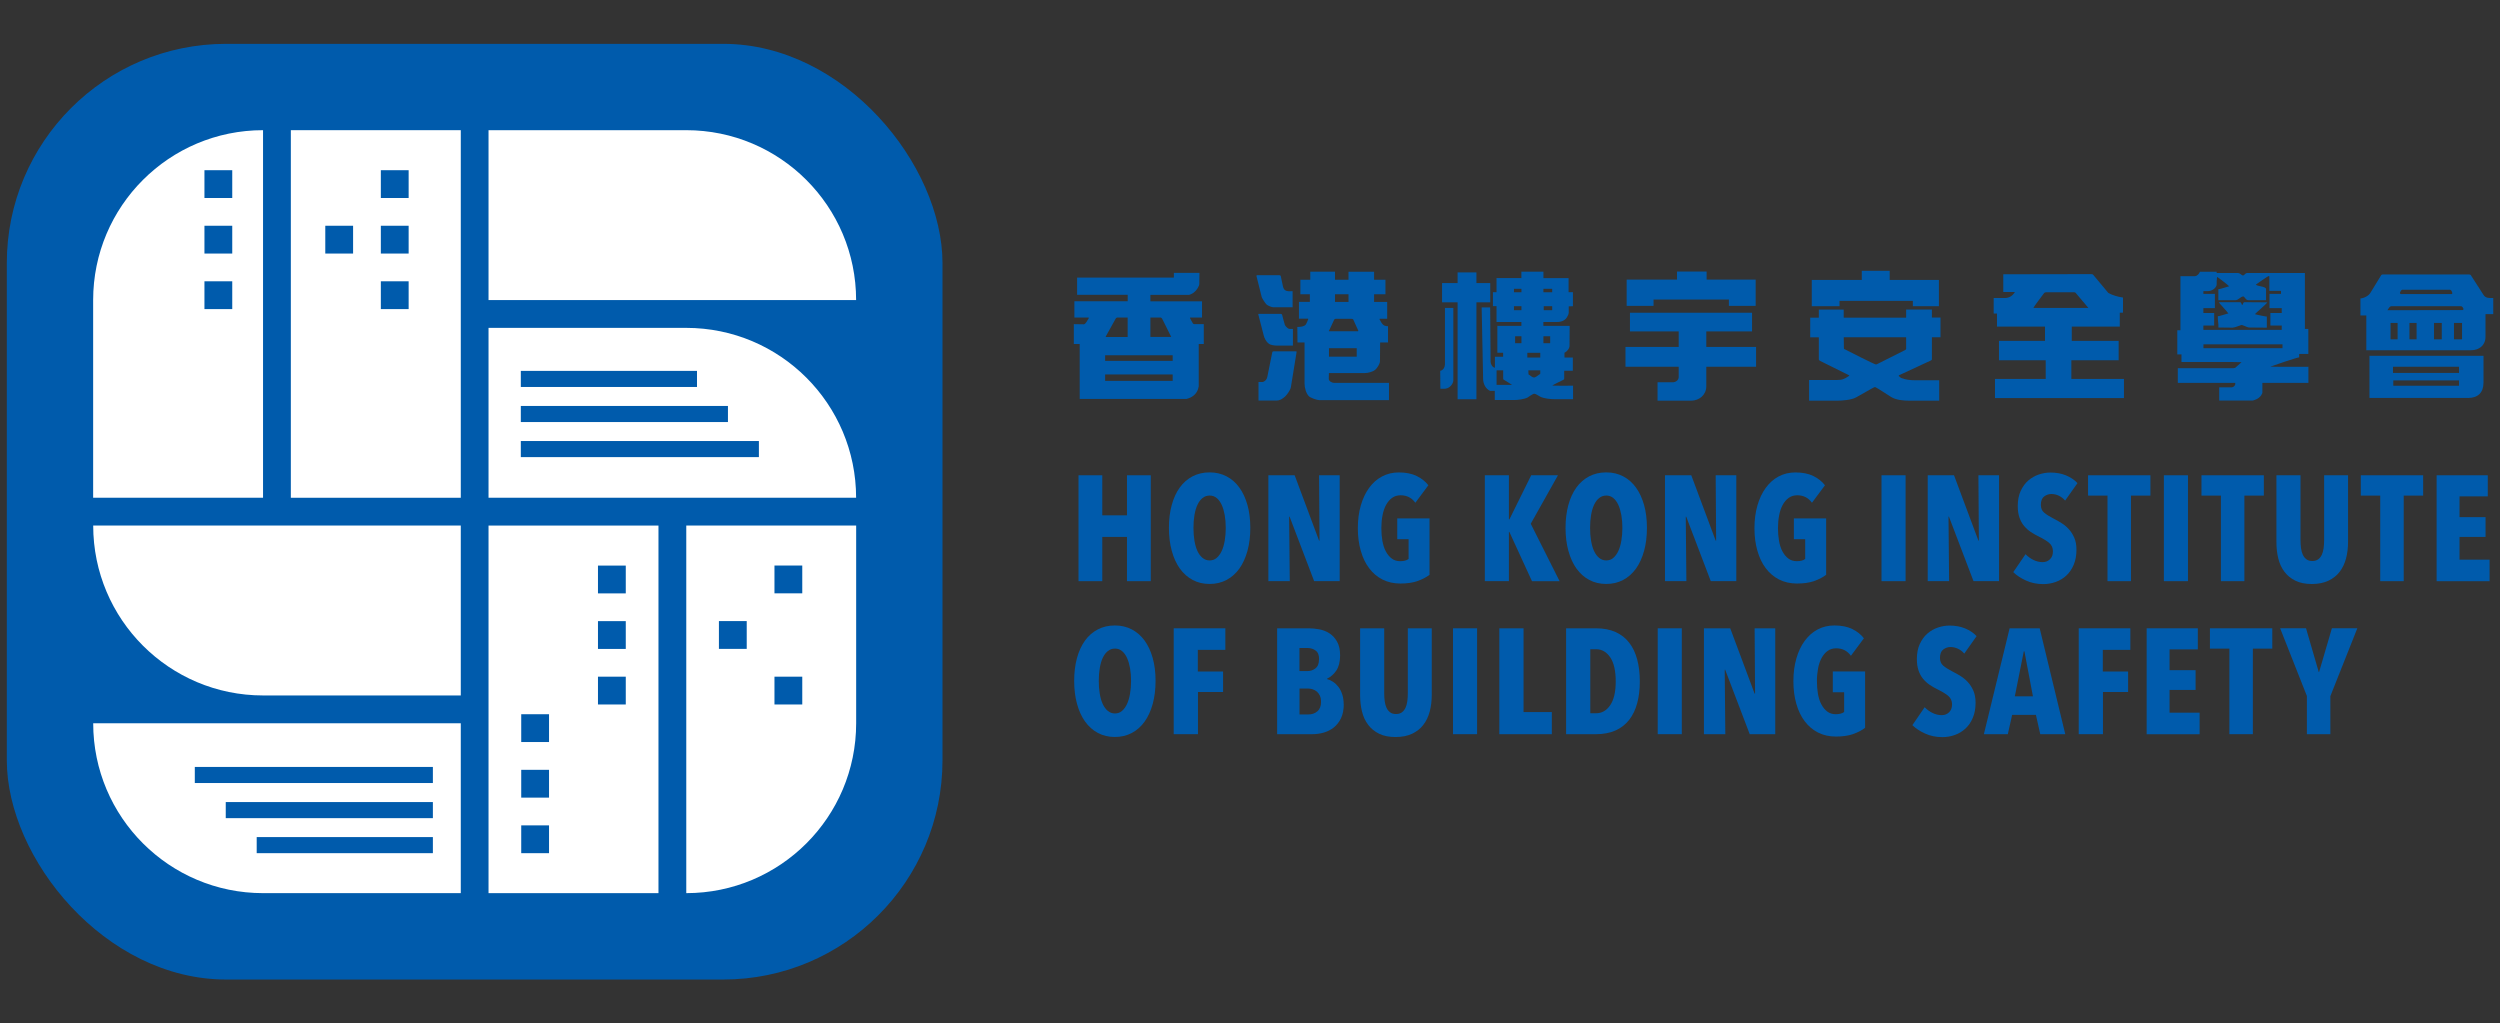 <?xml version="1.0" encoding="UTF-8"?>
<svg id="logo" xmlns="http://www.w3.org/2000/svg" version="1.1" viewBox="0 0 484.72 198.43">
  <rect x="0" y="0" width="484.72" height="198.43" fill="#333333" stroke="none"/>
  <!-- Generator: Adobe Illustrator 29.4.0, SVG Export Plug-In . SVG Version: 2.1.0 Build 152)  -->
  <defs>
    <style>
      .st0 {
        fill: #fff;
      }

      .st1 {
        fill: #005bac;
      }
    </style>
  </defs>
  <g>
    <g>
      <path class="st1" d="M232.53,55.13s-.08.25-.08.28c-.31.72-.81,1.31-1.51,1.62-.06.03-.33.14-.39.14h-7.5v1.25h10.01v3.15h-2.2c-.06,0-.17,0-.14.08,0,.08.47.89.56,1.03.06.11.2.17.31.17h1.81v3.85h-.98v8.2c0,.08-.08.39-.11.47-.28.89-.89,1.48-1.73,1.81-.08.03-.47.17-.53.17h-20.71v-10.65h-1.14v-3.85l1.95.03c.33,0,.72-.84.89-1.09.03-.03.06-.08.06-.17,0-.06-.08-.06-.14-.06h-2.65v-3.15h10.34v-1.25h-9.81v-3.34h18.76v-.92h4.96l-.03,2.23h0ZM227.37,68.88h-13.1v1.09h13.1v-1.09ZM227.37,72.61h-13.1v1.23h13.1v-1.23ZM218.64,61.57h-2.01c-.14,0-.25.11-.31.2-.14.25-1.95,3.48-1.95,3.51.03.03.08.06.14.06h4.13v-3.76h0ZM225.31,61.77c-.06-.11-.17-.2-.31-.2h-1.95v3.76h4.04l-1.78-3.57h0Z"/>
      <path class="st1" d="M250.61,59.57h-3.79c-.28,0-1.03-.33-1.25-.53s-.89-1.2-.95-1.48l-1-4.01v-.11c0-.08.11-.08.17-.08h4.29c.11,0,.22.06.25.2l.42,1.98c.22,1.03.98.95,1.87.92v3.12h-.01ZM250.67,67.01h-3.01c-.45,0-1.31-.08-1.67-.39-.5-.36-.89-1.12-1-1.7-.08-.33-1-3.9-1.03-3.99,0-.08.11-.08.17-.08h4.15c.11,0,.25.06.31.19.17.64.33,1.31.53,1.95.08.25.61.78.89.78h.67v3.23h-.01ZM251.23,68.13c.06,0,.17,0,.17.08l-1.12,6.89c-.08.5-.72,1.42-1.12,1.78-.5.45-.98.78-1.67.78h-3.48v-3.6h.86c.45-.17.75-.5.84-.95l.98-4.85c.03-.11.17-.14.25-.14h4.29ZM258.84,52.68v1.56h2.62v-1.56h4.96v1.56h2.2v2.82h-2.2v1.48h2.54v3.26h-1.37s-.11,0-.14.06c.5.89.67,1.39,1.67,1.39v3.15h-1.53l-.03,3.62c0,.53-.56,1.39-.95,1.7-.5.39-1.37.61-1.98.61h-6.97l-.03,1.12c0,.45.61.78,1,.78h10.68v3.35h-13.52c-.47,0-1.7-.45-2.01-.75-.56-.56-.84-1.67-.84-2.43v-8h-1.37l-.03-3.01c.45,0,1.42-.03,1.7-.56.03-.06.45-.95.42-.98,0-.06-.08-.06-.11-.06h-1.7v-3.26h2.12v-1.48h-1.84v-2.82h1.92v-1.56h4.79ZM259,61.8c-.08,0-.28.08-.31.17l-.98,2.09s-.06.06-.06.11.08.06.11.06h5.49c.06,0,.11-.03.11-.11l-.98-2.17c-.03-.08-.22-.14-.31-.14h-3.09.02ZM263.05,67.51h-5.38v1.64h5.38v-1.64ZM261.46,57.06h-2.62v1.48h2.62v-1.48Z"/>
      <path class="st1" d="M281.72,74.09c-.22.7-.89,1.28-1.64,1.28h-.81l-.03-3.48c.59-.06.92-.75.92-1.25v-10.93h1.62v14.13l-.06.25ZM286.26,52.82v2.06h2.68v3.74h-2.68v18.79h-3.65v-18.79h-3.01v-3.74h3.01v-2.06h3.65ZM299.25,52.68v1.25h4.88v2.73h.84v2.71l-.81.03v1.25c0,.14-.11.45-.2.58-.36.86-1.17,1.2-2.04,1.2h-2.68v.75h5.1l-.03,3.88c0,.53-.53,1.14-.98,1.34v.92h1.62v2.56h-1.67v1.53c0,.14-.08.2-.2.25-.22.11-2.09,1.03-2.12,1.09.06.06,3.68.03,4.04.03v2.62h-3.62c-.75,0-2.12-.14-2.76-.5-.28-.14-.86-.56-1.14-.56s-1.03.56-1.28.72c-.58.33-1.92.5-2.59.5h-3.79v-1.78h-.92c-.84-.36-1.34-1.39-1.34-2.29l-.28-13.69v-.2h1.65v.2l.08,10.37c0,.39.36,1.12.84,1.12v-2.12h1.59v-.78h-1.12v-5.21h4.66v-.75h-4.82v-3.07h-.7v-2.71h.7v-2.73h4.82v-1.25h4.27ZM290.17,71.8v2.82h3.01l-1.53-.95c-.11-.06-.2-.08-.2-.25v-1.62h-1.28ZM294.99,56h-1.45v.67h1.45v-.67ZM294.99,59.37h-1.45v.78h1.45v-.78ZM294.99,65.2h-1.23v1.34h1.23v-1.34ZM298.64,68.4h-2.51v.92h2.51v-.92ZM298.64,71.8h-2.31l.03.73c0,.11.11.17.2.19.25.17.56.47.86.47.33,0,.75-.39,1-.56.11-.06.22-.08.22-.22v-.61h0ZM300.95,56h-1.7v.67h1.7v-.67ZM300.56,65.2h-1.31v1.34h1.31v-1.34ZM300.95,59.37h-1.64v.78h1.64v-.78Z"/>
      <path class="st1" d="M330.83,67.26h9.65v3.85h-9.65v3.79c0,1.67-1.37,2.79-2.98,2.79h-6.47v-3.57h2.93c.58,0,1.17-.39,1.17-1.03v-1.98h-10.32v-3.85h10.32v-3.01h-9.45v-3.62h23.67v3.62h-8.87v3.01h0ZM330.89,54.21h9.51v5.1h-5.19v-1.23h-14.61v1.23h-5.21v-5.1h9.76v-1.56h5.74v1.56h0Z"/>
      <path class="st1" d="M369.58,61.57v-1.56h4.99v1.56h1.67v3.82h-1.67v4.29c0,.11-.17.2-.28.25l-6.08,2.82s-.08.08-.08.14l.45.39c.86.33,1.78.45,2.7.45h4.71v3.96h-5.71c-1.2,0-2.7-.11-3.71-.78-.36-.22-2.84-1.87-3.04-1.87-.22,0-3.18,1.78-3.6,1.98-.89.53-2.76.67-3.79.67h-5.38v-4.01h5.38c1.06,0,1.48-.2,2.34-.78.03-.03.08-.06.08-.11l-5.71-2.84c-.08-.03-.2-.17-.2-.28v-4.26h-1.67v-3.82h1.67v-1.56h4.82v1.56h12.1v-.02ZM375.93,54.27v5.1h-5.05v-1.03h-14.22v1.03h-5.38v-5.1h9.7v-1.76h5.41v1.76h9.54ZM363.89,70.63l5.49-2.76c.11-.06.2-.11.2-.28v-2.2h-12.1l.03,2.12c0,.2.11.2.25.25.61.31,5.66,2.9,5.94,2.9.06,0,.14,0,.2-.03h-.01Z"/>
      <path class="st1" d="M411,60.63v2.7h-9.31v2.76h9.09v3.76h-9.17v3.62h10.2v3.71h-25.01v-3.71h9.84v-3.62h-9.06v-3.76h8.92v-2.76h-9.31v-2.54h-.64v-3.01h2.17c.86,0,1.53-.45,1.95-1.17h-2.26v-3.43l17.06-.03c.06,0,.28.03.33.08l2.98,3.57c.86.47,1.84.75,2.84.89v2.93h-.64.02ZM396.69,56.67c-.08,0-.28.06-.33.11-.2.25-2.09,2.79-2.09,2.87,0,.06.08.06.14.06h10.51l-2.48-2.93c-.08-.08-.17-.11-.28-.11h-5.47Z"/>
      <path class="st1" d="M429.78,52.93h4.07c.56,0,.7.47,1.03.47.36,0,.36-.47.89-.47h11.12v10.84h.67v4.85h-1.78v.67c-.2-.06-4.99,1.56-5.49,1.76-.03,0-.11.03-.14.03.08.06,6.83.03,7.42.03v3.12h-8.92v1.9c0,.06-.08.25-.11.28-.28.61-.86.98-1.48,1.17-.03,0-.25.08-.28.08h-6.5v-2.56h2.4c.36,0,.72-.33.72-.7,0-.06,0-.11-.03-.17h-11.12v-2.84h10.71c.14,0,.28-.03.42-.08l1.23-1.09c-.08-.06-10.76-.03-11.65-.03v-1.48h-.81v-4.68h.61v-10.48h2.76c.47,0,.86-.47,1.03-.86h3.23v.25h0ZM434.91,57.48c-.45,0-.92.73-1.51.73h-3.29v-2.15c.2.06,1.73-.45,2.01-.53h.11c-.11-.17-2.26-1.84-2.37-1.84-.08.58-.08,1.09-.08,1.59,0,.03-.08.2-.11.25-.28.56-1,.92-1.62.92h-.84v.53h2.23v2.76h-2.23v.95h2.09v2.43h-2.09v.84h15.19v-.84h-2.2v-2.43h2.2v-.95h-2.37v-2.76h2.23v-.59h-2.26v-2.76c0-.06-.03-.11-.11-.11-.17,0-2.12,1.39-2.37,1.56-.03.03-.11.03-.14.08.22.39,1.98.33,1.98.89v2.15h-3.46c-.56-.03-.67-.75-1-.73h.01ZM442.55,66.76h-15.33v.75h15.33v-.75ZM435.22,58.59l4.24.03s.11,0,.14.03c-.17.28-2.4,2.2-2.4,2.26.08.06,2.2.5,2.31.47v2.15l-3.4-.03c-.45,0-1.34-.58-1.59-.47-.2.06-1.28.5-1.64.5l-2.76-.03c.06-.72-.17-1.48-.11-2.2.22.06,1.65-.45,1.9-.5.03,0,.14,0,.14-.03-.17-.31-1.84-2.04-1.84-2.15.03-.03.08-.03.14-.03h3.9c.42,0,.31.53.5.53.2-.08.08-.53.47-.53h0Z"/>
      <path class="st1" d="M483.41,60.91h-1.5v4.38c0,1.67-1.23,2.62-2.84,2.62h-20.27v-6.75h-1.14v-3.29c.7-.06,1.59-.5,1.95-1.12l2.06-3.37c.06-.11.22-.17.33-.17h16.7c.14,0,.28.03.36.14l2.48,3.85c.42.67,1.17.58,1.87.58v3.12h0ZM478.53,77.16h-19.12v-8.17h22.11v5.21c0,1.92-1.09,2.96-2.98,2.96h-.01ZM463.7,59.37c-.42,0-.61.5-.81.78l14.55-.03c.08,0,.17-.06.2-.14,0-.25-.22-.61-.53-.61h-13.41ZM464.87,62.61h-1.37v3.18h1.37v-3.18ZM476.77,71.11h-12.8v1.2h12.8v-1.2ZM476.77,73.76h-12.74v1.03h12.74v-1.03ZM465.85,56.17c-.31,0-.39.31-.53.56,0,.19.08.28.17.28h9.87c.08,0,.11-.08.11-.14,0-.08-.03-.11-.03-.2-.11-.25-.17-.5-.5-.5h-9.09,0ZM468.55,62.61h-1.39v3.18h1.39v-3.18ZM473.43,62.61h-1.5v3.18h1.5v-3.18ZM477.36,62.61h-1.56v3.18h1.56v-3.18Z"/>
    </g>
    <g>
      <path class="st1" d="M218.51,112.68v-8.58h-4.79v8.58h-4.61v-20.53h4.61v7.77h4.79v-7.77h4.61v20.53h-4.61Z"/>
      <path class="st1" d="M242.42,102.35c0,1.62-.18,3.11-.55,4.45s-.89,2.49-1.57,3.44-1.5,1.68-2.48,2.2c-.98.52-2.07.78-3.29.78s-2.32-.26-3.29-.78c-.98-.52-1.8-1.26-2.48-2.2-.68-.95-1.2-2.09-1.57-3.44s-.55-2.83-.55-4.45.18-3.1.54-4.42c.36-1.32.88-2.46,1.55-3.39.68-.94,1.5-1.66,2.48-2.18.98-.51,2.08-.77,3.32-.77s2.31.26,3.29.77c.98.51,1.8,1.24,2.48,2.18.68.94,1.2,2.07,1.57,3.39s.55,2.8.55,4.42ZM237.66,102.35c0-.89-.07-1.72-.2-2.48-.14-.76-.33-1.43-.59-1.99s-.58-1-.97-1.32-.84-.48-1.36-.48-.98.16-1.38.48-.73.76-.99,1.32c-.26.56-.45,1.22-.58,1.99s-.19,1.59-.19,2.48.06,1.72.19,2.49.32,1.44.58,2,.59,1,.99,1.33.86.49,1.38.49.98-.16,1.36-.49.71-.77.97-1.33.46-1.23.59-2,.2-1.61.2-2.49Z"/>
      <path class="st1" d="M254.8,112.68l-4.76-12.5h-.09l.12,12.5h-4.15v-20.53h5.1l4.73,12.67h.09l-.09-12.67h4v20.53h-4.96,0Z"/>
      <path class="st1" d="M274.79,112.68c-.93.31-2.02.46-3.28.46s-2.45-.26-3.47-.78c-1.01-.52-1.88-1.25-2.58-2.19-.71-.94-1.25-2.06-1.62-3.38-.38-1.31-.57-2.77-.57-4.38s.19-3.07.57-4.39.91-2.46,1.61-3.42,1.53-1.7,2.51-2.22,2.06-.78,3.26-.78c1.39,0,2.56.24,3.5.71s1.68,1.07,2.22,1.78l-2.52,3.39c-.7-.97-1.65-1.45-2.86-1.45-.64,0-1.19.17-1.66.51s-.85.8-1.17,1.38c-.31.58-.54,1.26-.68,2.03-.15.77-.22,1.59-.22,2.46s.07,1.69.2,2.46c.14.77.35,1.45.66,2.03s.68,1.04,1.14,1.39c.46.35,1.01.52,1.65.52.7,0,1.24-.14,1.63-.43v-3.83h-2.2v-4.03h6.26v10.93c-.66.5-1.45.91-2.38,1.22h0Z"/>
      <path class="st1" d="M297.03,112.68l-4.38-9.54h-.09v9.54h-4.67v-20.53h4.67v8.56h.09l4.23-8.56h5.19l-5.28,9.4,5.6,11.14h-5.37,0Z"/>
      <path class="st1" d="M319.32,102.35c0,1.62-.18,3.11-.55,4.45s-.89,2.49-1.57,3.44-1.5,1.68-2.48,2.2c-.98.52-2.07.78-3.29.78s-2.32-.26-3.29-.78c-.98-.52-1.8-1.26-2.48-2.2-.68-.95-1.2-2.09-1.57-3.44s-.55-2.83-.55-4.45.18-3.1.54-4.42c.36-1.32.88-2.46,1.55-3.39.68-.94,1.5-1.66,2.48-2.18.98-.51,2.08-.77,3.32-.77s2.31.26,3.29.77c.98.51,1.8,1.24,2.48,2.18.68.94,1.2,2.07,1.57,3.39s.55,2.8.55,4.42ZM314.56,102.35c0-.89-.07-1.72-.2-2.48-.14-.76-.33-1.43-.59-1.99s-.58-1-.97-1.32-.84-.48-1.36-.48-.98.16-1.38.48-.73.76-.99,1.32c-.26.56-.45,1.22-.58,1.99s-.19,1.59-.19,2.48.06,1.72.19,2.49.32,1.44.58,2,.59,1,.99,1.33.86.49,1.38.49.98-.16,1.36-.49.71-.77.97-1.33.46-1.23.59-2,.2-1.61.2-2.49Z"/>
      <path class="st1" d="M331.7,112.68l-4.76-12.5h-.09l.12,12.5h-4.15v-20.53h5.1l4.73,12.67h.09l-.09-12.67h4v20.53h-4.96.01Z"/>
      <path class="st1" d="M351.69,112.68c-.93.31-2.02.46-3.28.46s-2.45-.26-3.47-.78c-1.01-.52-1.88-1.25-2.58-2.19-.71-.94-1.25-2.06-1.62-3.38-.38-1.31-.57-2.77-.57-4.38s.19-3.07.57-4.39.91-2.46,1.61-3.42,1.53-1.7,2.51-2.22,2.06-.78,3.26-.78c1.39,0,2.56.24,3.5.71s1.68,1.07,2.22,1.78l-2.52,3.39c-.7-.97-1.65-1.45-2.86-1.45-.64,0-1.19.17-1.66.51s-.85.8-1.17,1.38c-.31.58-.54,1.26-.68,2.03-.15.77-.22,1.59-.22,2.46s.07,1.69.2,2.46c.14.77.35,1.45.66,2.03s.68,1.04,1.14,1.39,1.01.52,1.65.52c.7,0,1.24-.14,1.63-.43v-3.83h-2.2v-4.03h6.26v10.93c-.66.5-1.45.91-2.38,1.22h0Z"/>
      <path class="st1" d="M364.8,112.68v-20.53h4.67v20.53h-4.67Z"/>
      <path class="st1" d="M382.64,112.68l-4.76-12.5h-.09l.12,12.5h-4.15v-20.53h5.1l4.73,12.67h.09l-.09-12.67h4v20.53h-4.96.01Z"/>
      <path class="st1" d="M400.4,97.05c-.35-.41-.75-.72-1.22-.94-.46-.22-.95-.33-1.45-.33s-.99.17-1.41.49c-.42.33-.62.87-.62,1.63,0,.64.21,1.14.64,1.5.42.36,1.05.75,1.88,1.18.47.23.96.51,1.47.83.52.32.99.71,1.42,1.18.43.46.78,1.02,1.07,1.67.28.65.42,1.42.42,2.31,0,1.1-.17,2.08-.53,2.92-.35.84-.82,1.54-1.42,2.09-.59.55-1.28.97-2.06,1.25-.78.28-1.58.42-2.41.42-1.24,0-2.36-.23-3.38-.7-1.01-.46-1.83-1.01-2.45-1.62l2.38-3.48c.44.46.96.84,1.54,1.12s1.17.42,1.77.42c.56,0,1.03-.18,1.42-.55.39-.37.58-.88.58-1.54s-.23-1.21-.7-1.61c-.46-.4-1.14-.82-2.03-1.26-.56-.27-1.09-.57-1.58-.9s-.93-.73-1.31-1.19-.67-1-.88-1.62-.32-1.35-.32-2.2c0-1.14.19-2.12.57-2.94s.87-1.49,1.48-2.02c.61-.52,1.29-.91,2.03-1.16.74-.25,1.49-.38,2.25-.38,1.12,0,2.13.18,3.02.55s1.63.86,2.23,1.5l-2.41,3.41v-.03Z"/>
      <path class="st1" d="M413.17,96.09v16.59h-4.55v-16.59h-3.77v-3.94h12.09v3.94h-3.77Z"/>
      <path class="st1" d="M419.55,112.68v-20.53h4.67v20.53h-4.67Z"/>
      <path class="st1" d="M435.16,96.09v16.59h-4.55v-16.59h-3.77v-3.94h12.09v3.94h-3.77Z"/>
      <path class="st1" d="M454.87,108.27c-.26.99-.67,1.85-1.23,2.58-.56.74-1.29,1.32-2.18,1.74-.89.42-1.96.64-3.22.64s-2.32-.21-3.19-.64-1.58-1-2.13-1.74c-.55-.73-.95-1.59-1.19-2.58s-.36-2.05-.36-3.19v-12.93h4.67v12.53c0,.58.03,1.12.1,1.62.07.5.19.93.36,1.29.17.36.41.64.7.86s.67.32,1.13.32.84-.11,1.13-.32.52-.5.7-.86c.17-.36.29-.79.36-1.29s.1-1.04.1-1.62v-12.53h4.64v12.93c0,1.14-.13,2.2-.39,3.19Z"/>
      <path class="st1" d="M466.05,96.09v16.59h-4.55v-16.59h-3.77v-3.94h12.09v3.94h-3.77Z"/>
      <path class="st1" d="M472.43,112.68v-20.53h9.92v4.09h-5.48v4.03h5.05v3.83h-5.05v4.41h5.83v4.18h-10.27Z"/>
      <path class="st1" d="M224.05,132.02c0,1.62-.18,3.11-.55,4.45s-.89,2.49-1.57,3.44-1.5,1.68-2.48,2.2c-.98.52-2.07.78-3.29.78s-2.32-.26-3.29-.78c-.98-.52-1.8-1.26-2.48-2.2-.68-.95-1.2-2.09-1.57-3.44s-.55-2.83-.55-4.45.18-3.1.54-4.42.88-2.46,1.55-3.39c.68-.94,1.5-1.66,2.48-2.17s2.08-.77,3.32-.77,2.31.26,3.29.77c.98.51,1.8,1.24,2.48,2.17.68.94,1.2,2.07,1.57,3.39s.55,2.8.55,4.42ZM219.3,132.02c0-.89-.07-1.72-.2-2.48-.14-.76-.33-1.42-.59-1.99-.26-.56-.58-1-.97-1.32s-.84-.48-1.36-.48-.98.16-1.38.48-.73.76-.99,1.32c-.26.56-.45,1.22-.58,1.99-.13.76-.19,1.59-.19,2.48s.06,1.72.19,2.49.32,1.44.58,2,.59,1,.99,1.33.86.49,1.38.49.98-.16,1.36-.49.71-.77.97-1.33.46-1.23.59-2,.2-1.61.2-2.49Z"/>
      <path class="st1" d="M232.24,125.99v4.21h4.9v3.97h-4.87v8.18h-4.7v-20.53h10.01v4.18h-5.34Z"/>
      <path class="st1" d="M260.54,136.49c0,1.1-.18,2.03-.54,2.77-.36.75-.83,1.34-1.41,1.8-.58.46-1.23.78-1.96.99-.72.2-1.46.3-2.19.3h-6.82v-20.53h6.15c.64,0,1.31.07,2.03.2.71.14,1.37.39,1.96.77s1.08.91,1.48,1.61.59,1.59.59,2.7c0,1.22-.25,2.19-.74,2.92-.49.72-1.1,1.25-1.81,1.58v.06c.39.1.77.27,1.16.52s.73.58,1.04.97.56.88.75,1.44.29,1.2.29,1.91h.02ZM255.76,127.83c0-.8-.22-1.36-.67-1.69-.44-.33-.97-.5-1.57-.5h-1.57v4.47h1.59c.56,0,1.07-.18,1.52-.53.45-.35.68-.93.68-1.75h.02ZM256.13,136.07c0-.47-.07-.86-.22-1.18s-.34-.58-.58-.79c-.24-.2-.51-.36-.81-.45-.3-.1-.59-.15-.88-.15h-1.68v5.02h1.74c.68,0,1.25-.2,1.73-.61.47-.41.71-1.02.71-1.84h-.01Z"/>
      <path class="st1" d="M277.21,137.94c-.26.99-.67,1.85-1.23,2.58-.56.74-1.29,1.32-2.18,1.74-.89.42-1.96.64-3.22.64s-2.32-.21-3.19-.64-1.58-1-2.13-1.74c-.55-.73-.95-1.59-1.19-2.58s-.36-2.05-.36-3.19v-12.93h4.67v12.53c0,.58.03,1.12.1,1.62s.19.93.36,1.29c.17.36.41.64.7.86s.67.32,1.13.32.84-.11,1.13-.32.52-.5.7-.86c.17-.36.29-.79.36-1.29.07-.5.1-1.04.1-1.62v-12.53h4.64v12.93c0,1.14-.13,2.2-.39,3.19h0Z"/>
      <path class="st1" d="M281.72,142.35v-20.53h4.67v20.53h-4.67Z"/>
      <path class="st1" d="M290.7,142.35v-20.53h4.7v16.24h5.48v4.29h-10.18Z"/>
      <path class="st1" d="M317.94,132.14c0,1.55-.17,2.95-.51,4.21s-.86,2.33-1.55,3.22c-.7.89-1.58,1.58-2.65,2.06s-2.34.72-3.81.72h-5.77v-20.53h5.77c1.47,0,2.74.24,3.81.72s1.96,1.17,2.65,2.07c.7.9,1.21,1.98,1.55,3.25s.51,2.69.51,4.28ZM313.27,132.14c0-2.07-.35-3.63-1.06-4.68s-1.62-1.58-2.74-1.58h-1.13v12.41h1.13c1.12,0,2.04-.53,2.74-1.58.71-1.05,1.06-2.58,1.06-4.57h0Z"/>
      <path class="st1" d="M321.41,142.35v-20.53h4.67v20.53h-4.67Z"/>
      <path class="st1" d="M339.25,142.35l-4.76-12.5h-.09l.12,12.5h-4.15v-20.53h5.1l4.73,12.67h.09l-.09-12.67h4v20.53h-4.96.01Z"/>
      <path class="st1" d="M359.24,142.35c-.93.31-2.02.46-3.28.46s-2.45-.26-3.47-.78c-1.01-.52-1.88-1.25-2.58-2.19-.71-.94-1.25-2.06-1.62-3.38-.38-1.31-.57-2.77-.57-4.38s.19-3.07.57-4.39.91-2.47,1.61-3.42,1.53-1.7,2.51-2.22,2.06-.78,3.26-.78c1.39,0,2.56.24,3.5.71s1.68,1.07,2.22,1.78l-2.52,3.39c-.7-.97-1.65-1.45-2.86-1.45-.64,0-1.19.17-1.66.51s-.85.8-1.17,1.38c-.31.58-.54,1.26-.68,2.03s-.22,1.59-.22,2.46.07,1.69.2,2.46c.14.77.35,1.45.66,2.03s.68,1.04,1.14,1.39,1.01.52,1.65.52c.7,0,1.24-.14,1.63-.43v-3.83h-2.2v-4.03h6.26v10.93c-.66.5-1.45.91-2.38,1.22h0Z"/>
      <path class="st1" d="M380.84,126.72c-.35-.41-.75-.72-1.22-.94s-.95-.33-1.45-.33-.99.17-1.41.49c-.42.33-.62.87-.62,1.63,0,.64.21,1.14.64,1.5.42.36,1.05.75,1.88,1.18.47.23.96.51,1.47.83.52.32.99.71,1.42,1.18.43.46.78,1.02,1.07,1.67.28.65.42,1.42.42,2.31,0,1.1-.17,2.08-.53,2.92-.35.84-.82,1.54-1.42,2.09-.59.55-1.28.97-2.06,1.25-.78.28-1.58.42-2.41.42-1.24,0-2.36-.23-3.38-.7-1.01-.46-1.83-1.01-2.45-1.62l2.38-3.48c.44.46.96.84,1.54,1.12s1.17.42,1.77.42c.56,0,1.03-.18,1.42-.55.39-.37.58-.88.58-1.54s-.23-1.21-.7-1.61c-.46-.4-1.14-.82-2.03-1.26-.56-.27-1.09-.57-1.58-.9s-.93-.73-1.31-1.19-.67-1-.88-1.62-.32-1.35-.32-2.2c0-1.14.19-2.12.57-2.94s.87-1.49,1.48-2.02c.61-.52,1.29-.91,2.03-1.16s1.49-.38,2.25-.38c1.12,0,2.13.18,3.02.55s1.63.86,2.23,1.5l-2.41,3.41v-.03Z"/>
      <path class="st1" d="M395.58,142.35l-.84-3.74h-4.61l-.84,3.74h-4.64l4.99-20.53h5.83l4.96,20.53h-4.85ZM392.51,126.28h-.12l-1.74,8.73h3.51l-1.65-8.73Z"/>
      <path class="st1" d="M407.71,125.99v4.21h4.9v3.97h-4.87v8.18h-4.7v-20.53h10.01v4.18h-5.34Z"/>
      <path class="st1" d="M416.21,142.35v-20.53h9.92v4.09h-5.48v4.03h5.05v3.83h-5.05v4.41h5.83v4.18h-10.27Z"/>
      <path class="st1" d="M436.8,125.76v16.59h-4.55v-16.59h-3.77v-3.94h12.09v3.94h-3.77Z"/>
      <path class="st1" d="M451.83,134.95v7.4h-4.55v-7.4l-5.19-13.14h5.02l2.47,8.5h.06l2.49-8.5h4.93l-5.22,13.14h-.01Z"/>
    </g>
  </g>
  <g>
    <rect class="st1" x="1.32" y="8.5" width="181.42" height="181.42" rx="42.52" ry="42.52"/>
    <g>
      <path class="st0" d="M51.01,134.84c-18.19,0-32.94-14.75-32.94-32.94h71.27v32.94h-38.33,0Z"/>
      <path class="st0" d="M166,140.23c0,18.19-14.75,32.94-32.94,32.94v-71.27h32.94v38.33h0Z"/>
      <path class="st0" d="M51.01,173.17c-18.19,0-32.94-14.75-32.94-32.94h71.27v32.94h-38.33,0Z"/>
      <polygon class="st0" points="94.72 101.9 94.72 135.64 94.72 144.93 94.72 173.17 127.67 173.17 127.67 144.93 127.67 101.9 94.72 101.9"/>
      <path class="st0" d="M133.05,63.57c18.19,0,32.94,14.75,32.94,32.94h-71.27v-32.94h38.33Z"/>
      <path class="st0" d="M18.06,58.18c0-18.19,14.75-32.94,32.94-32.94v71.27H18.06v-38.33Z"/>
      <path class="st0" d="M133.05,25.24c18.19,0,32.94,14.75,32.94,32.94h-71.27V25.24h38.33Z"/>
      <polygon class="st0" points="89.34 96.51 89.34 62.78 89.34 53.48 89.34 25.24 56.39 25.24 56.39 53.48 56.39 96.51 89.34 96.51"/>
    </g>
    <g>
      <rect class="st1" x="101.06" y="160.03" width="5.39" height="5.39"/>
      <rect class="st1" x="101.06" y="149.26" width="5.39" height="5.39"/>
      <rect class="st1" x="101.06" y="138.48" width="5.39" height="5.39"/>
    </g>
    <g>
      <rect class="st1" x="115.94" y="109.66" width="5.39" height="5.39"/>
      <rect class="st1" x="115.94" y="120.43" width="5.39" height="5.39"/>
      <rect class="st1" x="115.94" y="131.2" width="5.39" height="5.39"/>
    </g>
    <rect class="st1" x="139.39" y="120.42" width="5.39" height="5.39"/>
    <rect class="st1" x="150.16" y="131.2" width="5.39" height="5.39"/>
    <rect class="st1" x="150.16" y="109.65" width="5.39" height="5.39"/>
    <g>
      <rect class="st1" x="73.84" y="33" width="5.39" height="5.39"/>
      <rect class="st1" x="73.84" y="43.77" width="5.39" height="5.39"/>
      <rect class="st1" x="73.84" y="54.54" width="5.39" height="5.39"/>
    </g>
    <rect class="st1" x="63.07" y="43.77" width="5.39" height="5.39"/>
    <g>
      <rect class="st1" x="39.64" y="33" width="5.39" height="5.39"/>
      <rect class="st1" x="39.64" y="43.77" width="5.39" height="5.39"/>
      <rect class="st1" x="39.64" y="54.54" width="5.39" height="5.39"/>
    </g>
    <rect class="st1" x="100.98" y="71.91" width="34.16" height="3.12"/>
    <rect class="st1" x="100.98" y="78.71" width="40.16" height="3.12"/>
    <rect class="st1" x="100.98" y="85.51" width="46.16" height="3.12"/>
    <rect class="st1" x="49.77" y="162.3" width="34.16" height="3.12"/>
    <rect class="st1" x="43.77" y="155.51" width="40.16" height="3.12"/>
    <rect class="st1" x="37.77" y="148.7" width="46.16" height="3.12"/>
  </g>
</svg>